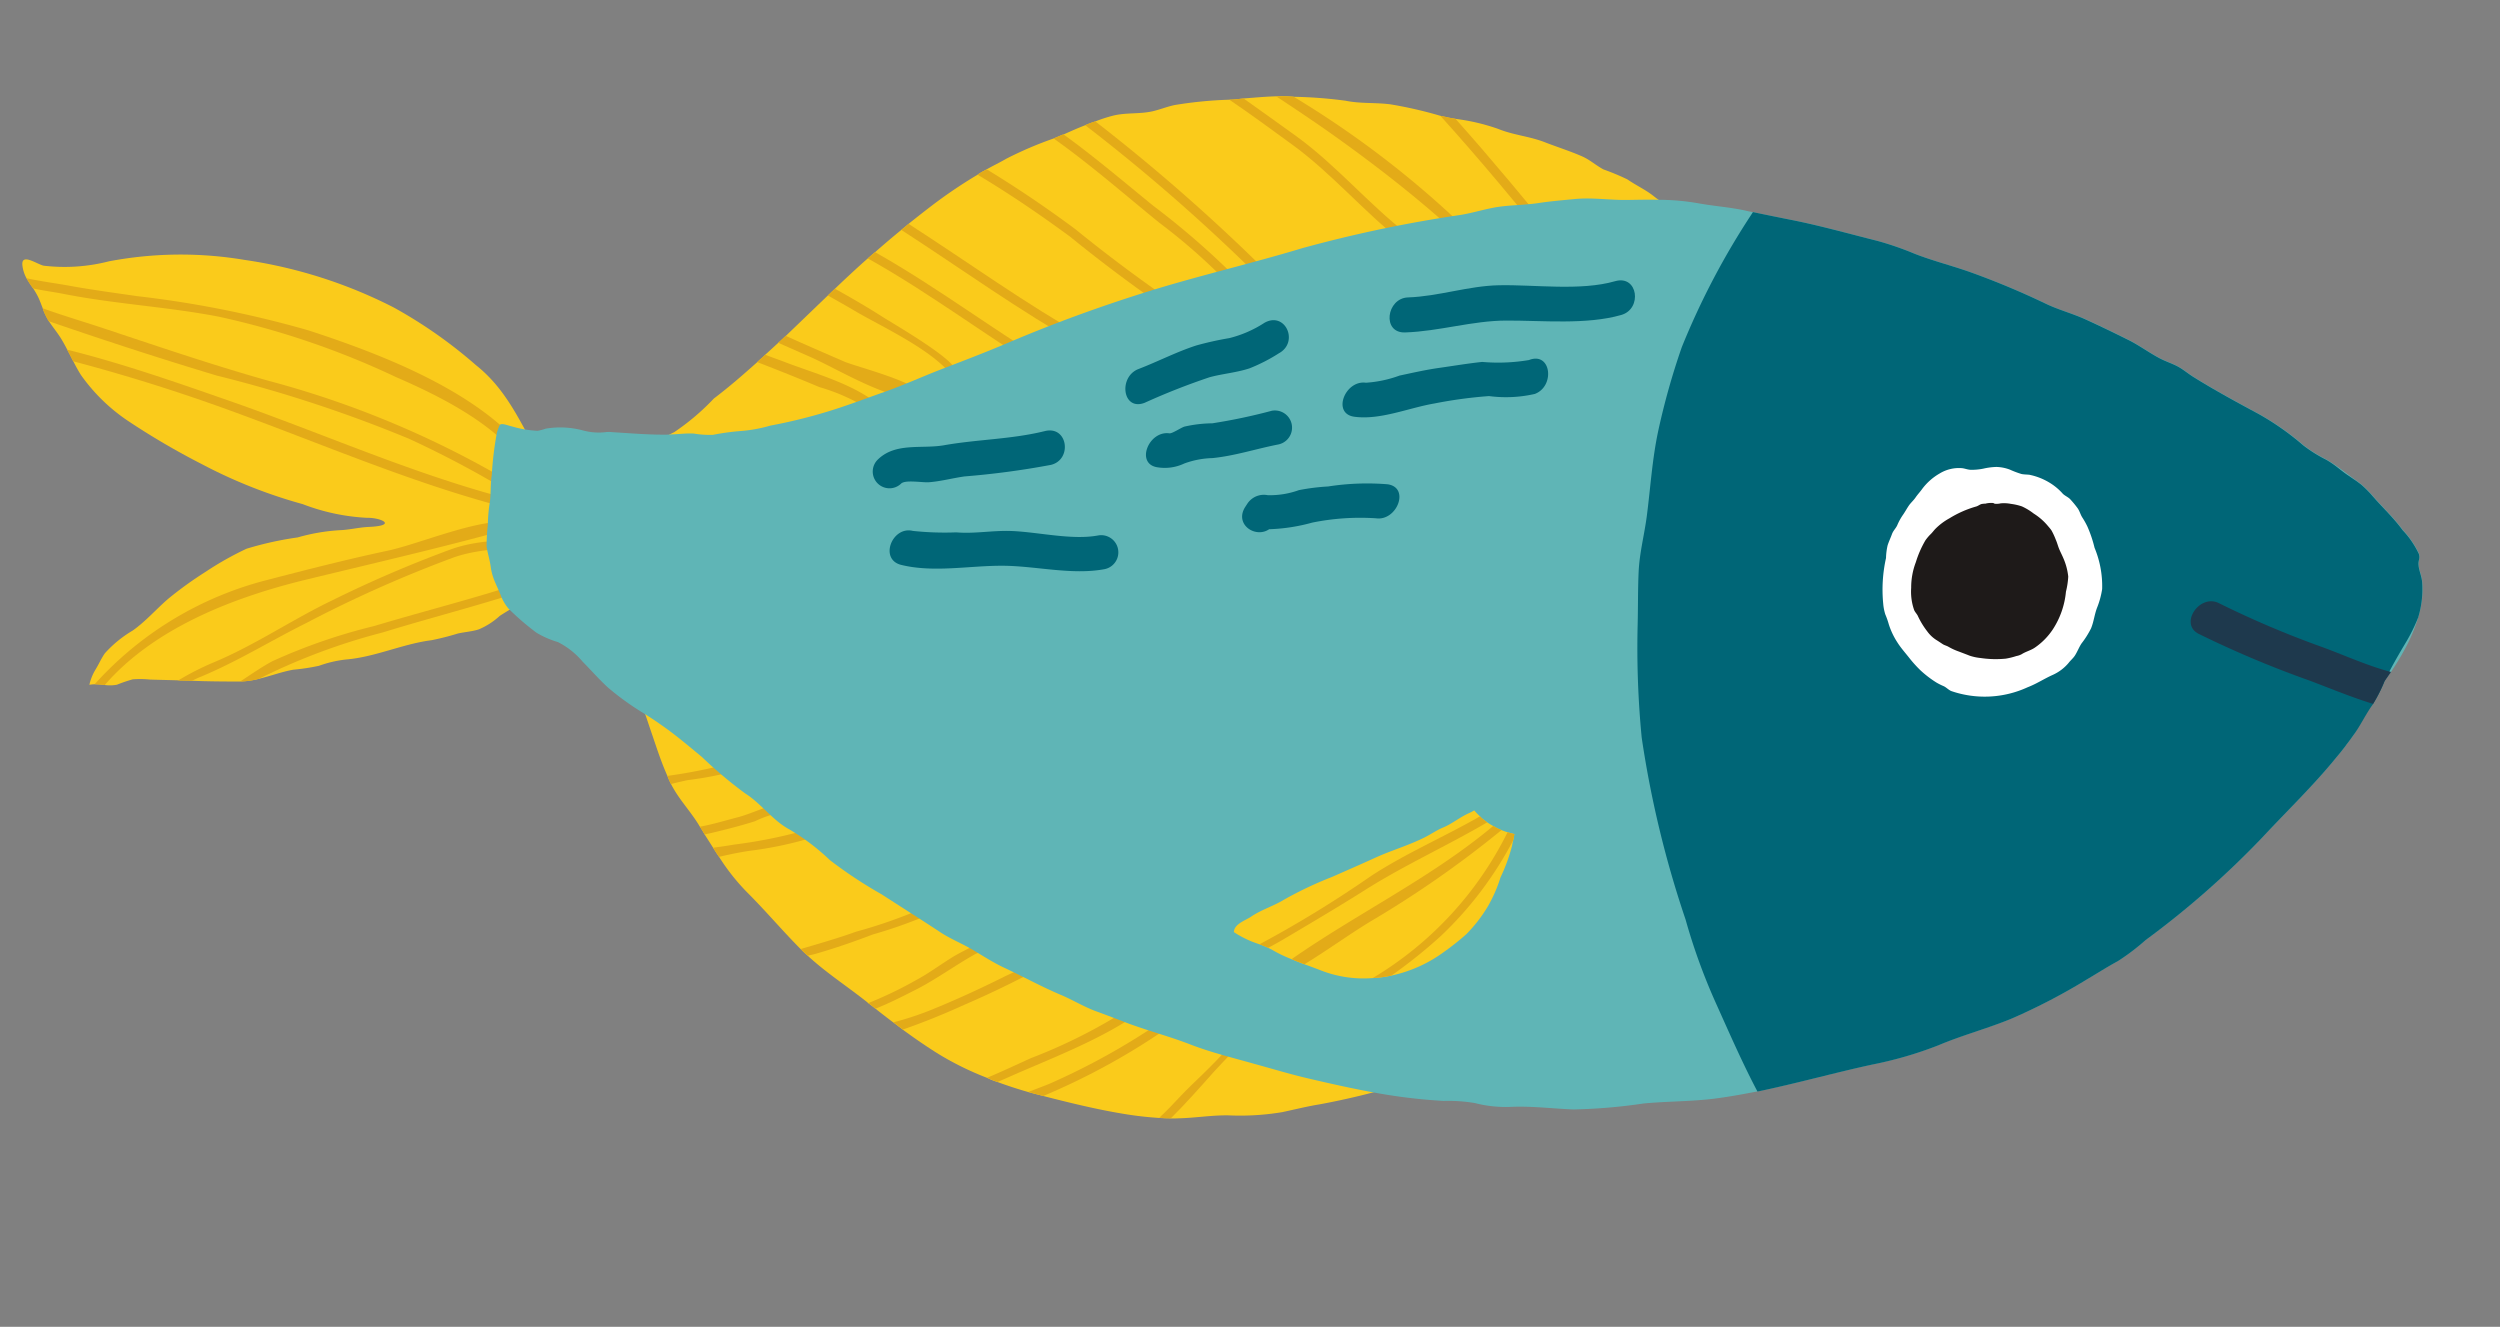 <svg xmlns="http://www.w3.org/2000/svg" width="126.308" height="67.035" viewBox="0 0 126.308 67.035">
  <rect x="0" y="0" width="126.308" height="67.035" fill="#808080" stroke="none"/>
  <g id="Group_8302" data-name="Group 8302" transform="matrix(0.978, -0.208, 0.208, 0.978, 0, 13.38)">
    <g id="Group_8234" data-name="Group 8234" transform="translate(26.93 22.89)">
      <g id="Group_8214" data-name="Group 8214">
        <path id="Path_56072" data-name="Path 56072" d="M.208,1.018A6.413,6.413,0,0,0,.045,3.436c.06.625-.031,1.209.07,1.839.114.661.176,1.332.26,2.006.084.707.157,1.4.307,2.1.009.072.028.162.044.239s.028.129.049.2c.221.819.623,1.445.925,2.26.019.056.035.1.054.157q.084.2.152.431l.28.746c.064.174.128.349.2.515A10.651,10.651,0,0,0,3.4,15.977c.717,1.1,1.335,2.26,2.047,3.365.029.041.06.094.089.135.06.094.126.181.191.268.7.993,1.574,1.874,2.349,2.8a2.074,2.074,0,0,1,.146.184c.1.112.2.232.3.352.243.291.487.582.735.864.133.153.259.3.392.454.494.553,1,1.09,1.538,1.606a15.262,15.262,0,0,0,2.121,1.663,3.816,3.816,0,0,0,.47.316c.481.3.955.576,1.417.819l.257.133.444.221c1.239.615,2.5,1.225,3.793,1.73a17.656,17.656,0,0,0,1.7.571c.186.054.369.1.561.142l.008.005c.127.027.261.059.393.078.839.157,1.692.19,2.519.383a12.927,12.927,0,0,0,2.664.4c.639,0,1.278-.024,1.922.007a37.256,37.256,0,0,0,4.29-.129,18.314,18.314,0,0,1,2.158-.05A2.71,2.71,0,0,0,37,32.252l-8.239-6.107c-.542-.274-.778-.781-1.172-1.214a23.347,23.347,0,0,1-1.672-1.638A11.5,11.5,0,0,0,23.572,21c-.806-.6-1.421-1.376-2.174-2.041-1.952-1.72-3.8-3.574-5.707-5.351-.639-.6-1.284-1.11-1.867-1.764a14.4,14.4,0,0,0-1.635-1.747c-.9-.728-1.724-1.439-2.576-2.224C8.643,6.976,7.545,6.3,6.647,5.326,6.027,4.659,5.364,4.163,4.7,3.566A41.082,41.082,0,0,1,1.7.613C1.347.218,1.06-.245.648.152A2.012,2.012,0,0,0,.208,1.018Z" fill="#facb1b"/>
      </g>
      <g id="Group_8233" data-name="Group 8233" transform="translate(0.682 9.237)">
        <g id="Group_8216" data-name="Group 8216" transform="translate(14.52 16.346)">
          <g id="Group_8215" data-name="Group 8215" transform="translate(0 0)">
            <path id="Path_56073" data-name="Path 56073" d="M0,3.216l.257.133L.7,3.571A34.486,34.486,0,0,0,9.955.4.212.212,0,1,0,9.737.032a34.935,34.935,0,0,1-8.6,3C1.059,3.051.617,3.118,0,3.216Z" fill="#e3ab18"/>
          </g>
        </g>
        <g id="Group_8218" data-name="Group 8218" transform="translate(12.633 15.905)">
          <g id="Group_8217" data-name="Group 8217">
            <path id="Path_56074" data-name="Path 56074" d="M0,2.522a3.816,3.816,0,0,0,.47.316c.491-.091.958-.2,1.39-.283C4.186,2.093,7.148,1.589,9.225.4A.211.211,0,0,0,9.068.012c-.082.024-.157.053-.234.07a.186.186,0,0,0-.14.131,27.19,27.19,0,0,1-6.325,1.8C1.683,2.163.858,2.359,0,2.522Z" fill="#e3ab18"/>
          </g>
        </g>
        <g id="Group_8220" data-name="Group 8220" transform="translate(8.582 11.917)">
          <g id="Group_8219" data-name="Group 8219">
            <path id="Path_56075" data-name="Path 56075" d="M0,2.787c.133.153.259.3.392.454,1.132-.14,2.224-.34,3.334-.583A47.951,47.951,0,0,0,8.793,1.349,4.161,4.161,0,0,0,10.7.364a.212.212,0,1,0-.31-.29C9.523,1.059,7.17,1.393,5.94,1.7c-1.317.341-2.651.639-3.99.877A16.33,16.33,0,0,1,0,2.787Z" fill="#e3ab18"/>
          </g>
        </g>
        <g id="Group_8222" data-name="Group 8222" transform="translate(7.544 10.803)">
          <g id="Group_8221" data-name="Group 8221">
            <path id="Path_56076" data-name="Path 56076" d="M0,2.684c.1.112.2.232.3.352.771-.131,1.513-.336,2.168-.509,1.138-.3,2.221-.8,3.343-1.142A4.374,4.374,0,0,0,7.911.353c.2-.211-.117-.485-.315-.282C6.889.82,5.636.959,4.7,1.28c-.7.244-1.371.561-2.08.766A19.7,19.7,0,0,1,0,2.684Z" fill="#e3ab18"/>
          </g>
        </g>
        <g id="Group_8224" data-name="Group 8224" transform="translate(4.768 8.884)">
          <g id="Group_8223" data-name="Group 8223">
            <path id="Path_56077" data-name="Path 56077" d="M0,1.221c.029.041.06.094.089.135.06.094.126.181.191.268.134,0,.268,0,.381-.007,1.032-.072,2.054-.2,3.067-.358A23.6,23.6,0,0,0,8.515.433c.266-.1.176-.528-.108-.414A25.078,25.078,0,0,1,2.923.946C1.951,1.08.978,1.146,0,1.221Z" fill="#e3ab18"/>
          </g>
        </g>
        <g id="Group_8226" data-name="Group 8226" transform="translate(1.504 4.178)">
          <g id="Group_8225" data-name="Group 8225">
            <path id="Path_56078" data-name="Path 56078" d="M1.054.064C.771.057.4.029,0,0,.064.174.128.349.2.515.717.5,1.223.505,1.746.534A18.945,18.945,0,0,0,5.877.446c.265-.05.306-.488.007-.438A24.619,24.619,0,0,1,1.054.064Z" fill="#e3ab18"/>
          </g>
        </g>
        <g id="Group_8228" data-name="Group 8228" transform="translate(1.072 2.677)">
          <g id="Group_8227" data-name="Group 8227">
            <path id="Path_56079" data-name="Path 56079" d="M0,.324q.084.2.152.431c.113,0,.221,0,.335,0C1.249.736,2.022.706,2.779.632a5.6,5.6,0,0,1,2.155-.1c.249.095.5-.287.232-.392C4.249-.219,2.938.215,1.96.256,1.367.281.675.342,0,.324Z" fill="#e3ab18"/>
          </g>
        </g>
        <g id="Group_8230" data-name="Group 8230">
          <g id="Group_8229" data-name="Group 8229">
            <path id="Path_56080" data-name="Path 56080" d="M0,.147C.009.22.028.309.044.387s.028.129.049.2C.387.576.68.567.977.571A18.313,18.313,0,0,0,5.37.42.214.214,0,1,0,5.262.006,26.008,26.008,0,0,1,0,.147Z" fill="#e3ab18"/>
          </g>
        </g>
        <g id="Group_8232" data-name="Group 8232" transform="translate(20.714 16.683)">
          <g id="Group_8231" data-name="Group 8231">
            <path id="Path_56081" data-name="Path 56081" d="M0,5.534c.186.054.369.1.561.142l.008.005C1.442,5.119,2.3,4.487,3.16,3.853,4.322,3,6.489,1.828,6.5.2c.012-.291-.449-.247-.451.029-.013,1.8-3.462,3.545-4.718,4.424C.886,4.969.44,5.266,0,5.534Z" fill="#e3ab18"/>
          </g>
        </g>
      </g>
    </g>
    <g id="Group_8258" data-name="Group 8258" transform="translate(25.919 4.326)">
      <g id="Group_8235" data-name="Group 8235">
        <path id="Path_56082" data-name="Path 56082" d="M0,12.414l13.314,7.141a4.122,4.122,0,0,0,1.146.179c.436.061.851.087,1.283.19a21.243,21.243,0,0,0,3.4.557c1.193.055,2.37-.035,3.553,0,.737.024,1.47.156,2.207.114a8.741,8.741,0,0,1,1.3-.055,17.9,17.9,0,0,0,3.5-.2,43.057,43.057,0,0,0,4.478-.605,68.058,68.058,0,0,0,7.136-1.649c1.19-.4,2.431-.659,3.627-1.069a26.963,26.963,0,0,1,3.025-.96,49.294,49.294,0,0,0,6.07-2.019c1.005-.355,1.97-.87,2.992-1.181.459-.145,1.746-.285,1.762-.994.007-.25-.809-.8-1.02-1-.4-.4-.854-.731-1.218-1.177-.338-.418-.767-.73-1.148-1.132a12.144,12.144,0,0,0-1.071-.739c-.351-.295-.562-.619-.949-.892-.53-.377-1.1-.7-1.642-1.054-.712-.473-1.49-.69-2.189-1.165a10.3,10.3,0,0,0-2-.943l-.008-.005c-.132-.052-.248-.095-.375-.155l-.334-.15-.008-.005a21.228,21.228,0,0,0-2.348-1.091c-.74-.258-1.454-.334-2.18-.65A22.667,22.667,0,0,0,39.785.966L39.777.961a7.713,7.713,0,0,0-.848-.2C38.39.659,37.853.6,37.294.523,37.177.514,37.067.5,36.95.489S36.7.461,36.576.435A20.69,20.69,0,0,0,33.81.124c-.4,0-.79.074-1.179.077-.672,0-1.3-.221-1.963-.2A7.417,7.417,0,0,0,29.722.1a4.872,4.872,0,0,0-.54.082c-.4.064-.781.146-1.167.229A.578.578,0,0,0,27.9.423c-.141.03-.278.053-.419.082a18.917,18.917,0,0,0-2.539.5c-.364.118-.734.21-1.094.32l-.246.073c-.087.032-.182.059-.262.1A24.537,24.537,0,0,0,20.73,2.556q-.649.309-1.314.643c-.138.076-.284.148-.422.224-.515.264-1.026.541-1.53.823-.146.072-.289.156-.427.232-.522.293-1.033.6-1.539.906-.13.081-.273.166-.4.247s-.279.173-.422.258c-.836.521-1.672,1.041-2.5,1.554-.143.084-.291.177-.447.263-.256.155-.506.3-.77.453-.077.05-.153.1-.238.145s-.161.094-.233.137c-.844.482-1.642.928-2.533,1.346a11.785,11.785,0,0,1-2.313,1.245c-1.289.315-2.451.946-3.719,1.33A2.851,2.851,0,0,1,0,12.414Z" fill="#facb1b"/>
      </g>
      <g id="Group_8237" data-name="Group 8237" transform="translate(38.93 0.765)">
        <g id="Group_8236" data-name="Group 8236" transform="translate(0 0)">
          <path id="Path_56083" data-name="Path 56083" d="M0,0C.968.982,1.931,1.972,2.864,3.009c1.257,1.391,2.467,2.818,3.6,4.3.511.663.975,1.33,1.45,2.014a2.355,2.355,0,0,0,.97.895c-.244-.136-.492.246-.24.387a2.587,2.587,0,0,1,.228.126.24.24,0,0,0,.315-.316A48.949,48.949,0,0,0,.855.2L.848.2A7.71,7.71,0,0,0,0,0Z" fill="#e3ab18"/>
        </g>
      </g>
      <g id="Group_8239" data-name="Group 8239" transform="translate(36.576 0.435)">
        <g id="Group_8238" data-name="Group 8238" transform="translate(0 0)">
          <path id="Path_56084" data-name="Path 56084" d="M0,0C.9.937,1.763,1.907,2.617,2.86,4.3,4.725,5.454,6.936,7.047,8.833c.178.2.514-.11.334-.326-1.6-1.889-2.765-4.118-4.437-5.978C2.206,1.719,1.467.9.717.089.6.08.49.063.374.054S.127.026,0,0Z" fill="#e3ab18"/>
        </g>
      </g>
      <g id="Group_8241" data-name="Group 8241" transform="translate(46.834 3.446)">
        <g id="Group_8240" data-name="Group 8240" transform="translate(0 0)">
          <path id="Path_56085" data-name="Path 56085" d="M0,0C1.507,2.593,2.885,5.248,4.266,7.915c.132.241.531,0,.4-.24C3.384,5.195,2.1,2.722.718.31L.71.305C.578.253.461.211.334.15Z" fill="#e3ab18"/>
        </g>
      </g>
      <g id="Group_8243" data-name="Group 8243" transform="translate(29.182 0.096)">
        <g id="Group_8242" data-name="Group 8242" transform="translate(0 0)">
          <path id="Path_56086" data-name="Path 56086" d="M0,.082a93.835,93.835,0,0,1,7.419,9.982c.15.23.549-.009.4-.239A95.205,95.205,0,0,0,.54,0,4.885,4.885,0,0,0,0,.082Z" fill="#e3ab18"/>
        </g>
      </g>
      <g id="Group_8245" data-name="Group 8245" transform="translate(27.485 0.406)">
        <g id="Group_8244" data-name="Group 8244" transform="translate(0 0)">
          <path id="Path_56087" data-name="Path 56087" d="M0,.1c1.554,1.683,2.982,3.6,4.351,5.291a29.693,29.693,0,0,1,2.7,3.622c.379.645.582,1.407,1.017,2,.163.227.562-.012.4-.24-.49-.661-.783-1.626-1.225-2.344A40.308,40.308,0,0,0,4.216,4.472C3.056,3.034,1.838,1.447.53,0A.583.583,0,0,0,.419.017C.278.047.141.069,0,.1Z" fill="#e3ab18"/>
        </g>
      </g>
      <g id="Group_8247" data-name="Group 8247" transform="translate(23.345 1.327)">
        <g id="Group_8246" data-name="Group 8246" transform="translate(0 0)">
          <path id="Path_56088" data-name="Path 56088" d="M0,.169C1.382,1.452,2.7,2.83,3.923,4.208a77.144,77.144,0,0,0,5.612,6.231c.206.178.542-.135.334-.326a77.35,77.35,0,0,1-5.62-6.236C3.088,2.559,1.827,1.243.508,0L.262.073C.174.1.079.131,0,.169Z" fill="#e3ab18"/>
        </g>
      </g>
      <g id="Group_8249" data-name="Group 8249" transform="translate(18.995 3.199)">
        <g id="Group_8248" data-name="Group 8248">
          <path id="Path_56089" data-name="Path 56089" d="M0,.224C2.568,2.786,5.01,5.489,7.728,7.871c.2.186.534-.141.321-.324C5.37,5.19,2.961,2.521.422,0,.284.076.138.148,0,.224Z" fill="#e3ab18"/>
        </g>
      </g>
      <g id="Group_8251" data-name="Group 8251" transform="translate(17.037 4.246)">
        <g id="Group_8250" data-name="Group 8250">
          <path id="Path_56090" data-name="Path 56090" d="M0,.232C2.848,2.721,5.358,5.678,8.105,8.2c.2.186.534-.141.326-.331C5.718,5.379,3.223,2.466.427,0,.282.072.138.156,0,.232Z" fill="#e3ab18"/>
        </g>
      </g>
      <g id="Group_8253" data-name="Group 8253" transform="translate(14.672 5.631)">
        <g id="Group_8252" data-name="Group 8252" transform="translate(0 0)">
          <path id="Path_56091" data-name="Path 56091" d="M0,.258C.43.636.86,1.015,1.277,1.4c1.2,1.08,3.464,2.767,4.089,4.279a.226.226,0,0,0,.38.08.131.131,0,0,1,.046-.036c.235-.191-.093-.47-.31-.29.474-.39-2.486-3.029-3.031-3.571C1.8,1.224,1.122.609.422,0,.278.084.143.173,0,.258Z" fill="#e3ab18"/>
        </g>
      </g>
      <g id="Group_8255" data-name="Group 8255" transform="translate(11.722 7.443)">
        <g id="Group_8254" data-name="Group 8254">
          <path id="Path_56092" data-name="Path 56092" d="M0,.263l1.373.99c1.37.977,3.515,3.1,5.233,3.316A.249.249,0,0,0,6.9,4.34a1,1,0,0,1,.009-.116c0-.289-.449-.247-.458.024.021-.562-2.864-2-3.361-2.346C2.195,1.266,1.324.646.447,0,.3.084.156.176,0,.263Z" fill="#e3ab18"/>
        </g>
      </g>
      <g id="Group_8257" data-name="Group 8257" transform="translate(10.482 8.159)">
        <g id="Group_8256" data-name="Group 8256" transform="translate(0 0)">
          <path id="Path_56093" data-name="Path 56093" d="M0,.282C.951.9,1.884,1.525,2.814,2.173A9.824,9.824,0,0,1,5.152,3.911c.16.214.559-.025.4-.239C4.551,2.381,2.728,1.453,1.38.578,1.076.381.774.2.471,0,.394.05.317.1.233.145S.072.239,0,.282Z" fill="#e3ab18"/>
        </g>
      </g>
    </g>
    <g id="Group_8272" data-name="Group 8272" transform="translate(0 0)">
      <g id="Group_8259" data-name="Group 8259">
        <path id="Path_56094" data-name="Path 56094" d="M1.1.274a1.752,1.752,0,0,0,.068.664,6.144,6.144,0,0,0,.224.577,4.437,4.437,0,0,1,.155.477c.049.2.072.4.108.6a2.452,2.452,0,0,0,.067.375,3.011,3.011,0,0,0,.1.328c.12.31.278.612.4.935.08.218.147.439.209.667.064.208.116.418.175.634.068.254.143.513.236.762A9.144,9.144,0,0,0,4.653,9.025a37.437,37.437,0,0,0,3.219,2.94,25.308,25.308,0,0,0,4.578,3.047,10.5,10.5,0,0,0,3.013,1.345c.728.14,1.462.716.014.474-.459-.077-.913-.061-1.377-.129a9.764,9.764,0,0,0-2.25-.1,16.839,16.839,0,0,0-2.648.021,15.856,15.856,0,0,0-2.266.711,19.039,19.039,0,0,0-2.106.926c-.716.388-1.362.888-2.113,1.209a5.988,5.988,0,0,0-1.61.827c-.214.193-.427.487-.63.7a2.593,2.593,0,0,0-.475.7,1.953,1.953,0,0,1,.268.03,4.287,4.287,0,0,1,.494.143,1.906,1.906,0,0,0,.6.113,7.41,7.41,0,0,1,.838-.1,4.93,4.93,0,0,1,.84.19c.468.115.92.22,1.388.335l.008.005c.22.054.452.105.672.159l.008.005c.781.2,1.563.372,2.351.54.008.005.013,0,.021,0a4.085,4.085,0,0,0,.954.065c.6-.012,1.2-.108,1.795-.087a10.647,10.647,0,0,0,1.312.076,5.992,5.992,0,0,1,1.391-.028c1.471.19,2.971-.176,4.441-.053a13.159,13.159,0,0,0,1.352-.053c.361-.01.75.055,1.11.012a3.673,3.673,0,0,0,1.161-.442,13.039,13.039,0,0,1,1.28-.421,5.791,5.791,0,0,0,1.457-.727,3.592,3.592,0,0,0,.609-.513l0-.008a4.338,4.338,0,0,0,.98-1.579c.5-1.369-.057-2.439-.513-3.732-.7-1.993-.954-3.973-2.349-5.664a23.589,23.589,0,0,0-3.458-3.715,24.135,24.135,0,0,0-6.887-3.925A19.416,19.416,0,0,0,5.414.972,9,9,0,0,1,2.144.5C1.815.343,1.161-.391,1.1.274Z" fill="#facb1b"/>
      </g>
      <g id="Group_8261" data-name="Group 8261" transform="translate(1.163 0.938)">
        <g id="Group_8260" data-name="Group 8260">
          <path id="Path_56095" data-name="Path 56095" d="M0,0A6.128,6.128,0,0,0,.224.577c.541.24,1.064.424,1.419.577C4.075,2.2,6.66,2.891,9.1,3.922A41.762,41.762,0,0,1,17.22,8.766c2.028,1.448,4.406,3.345,5.451,5.694.114.251.513.012.4-.239-1.66-3.722-6.247-6.687-9.657-8.666A53.371,53.371,0,0,0,5.271,2.046C4.2,1.65,3.139,1.272,2.08.839,1.512.6.736.333,0,0Z" fill="#e3ab18"/>
        </g>
      </g>
      <g id="Group_8263" data-name="Group 8263" transform="translate(1.65 2.594)">
        <g id="Group_8262" data-name="Group 8262">
          <path id="Path_56096" data-name="Path 56096" d="M0,0A2.455,2.455,0,0,0,.067.375,3.009,3.009,0,0,0,.163.7C.241.755.317.792.387.838c2.471,1.481,5,2.943,7.523,4.326A68.063,68.063,0,0,1,16.734,10.3a50.866,50.866,0,0,1,5.209,4.463l.2.193.6.618c.183.2.524-.125.326-.331a48.321,48.321,0,0,0-12.7-9.3C7.7,4.538,5.123,2.991,2.515,1.465,1.71,1,.844.525,0,0Z" fill="#e3ab18"/>
        </g>
      </g>
      <g id="Group_8265" data-name="Group 8265" transform="translate(2.424 4.9)">
        <g id="Group_8264" data-name="Group 8264">
          <path id="Path_56097" data-name="Path 56097" d="M0,0C.064.208.116.418.175.634,2.193,1.655,4.157,2.74,6.1,3.911,11,6.861,15.829,10.466,21.02,12.892a.253.253,0,0,0,.345-.241.192.192,0,0,0-.112-.151c-.023-.015-.06-.028-.083-.043-4.758-2.222-9.2-5.505-13.694-8.228C5.092,2.783,2.709,1.336.21.1Z" fill="#e3ab18"/>
        </g>
      </g>
      <g id="Group_8267" data-name="Group 8267" transform="translate(0.268 17.825)">
        <g id="Group_8266" data-name="Group 8266">
          <path id="Path_56098" data-name="Path 56098" d="M0,3.9a4.312,4.312,0,0,1,.494.143C3.594,1.7,7.927,1.049,11.633.95,15.391.841,19.146.786,22.9.53a.229.229,0,0,0,.126-.416A1.016,1.016,0,0,1,22.88.03c-.231-.139-.474.235-.24.387-1.373-.8-4.932-.043-6.751-.038-2.1,0-4.231.089-6.34.183A17.581,17.581,0,0,0,0,3.9Z" fill="#e3ab18"/>
        </g>
      </g>
      <g id="Group_8269" data-name="Group 8269" transform="translate(4.438 18.742)">
        <g id="Group_8268" data-name="Group 8268">
          <path id="Path_56099" data-name="Path 56099" d="M1.867,3.167A14.044,14.044,0,0,0,0,3.673c.22.054.452.105.672.159l.008.005a4.564,4.564,0,0,1,.506-.115c1.982-.375,3.807-1.04,5.749-1.541a63.521,63.521,0,0,1,7.96-1.69c1.849-.24,3.55.4,5.358.342.281-.006.309-.442.015-.433-1.841.057-3.5-.584-5.366-.347A61.078,61.078,0,0,0,8.447,1.335C6.225,1.876,4.116,2.755,1.867,3.167Z" fill="#e3ab18"/>
        </g>
      </g>
      <g id="Group_8271" data-name="Group 8271" transform="translate(7.489 20.638)">
        <g id="Group_8270" data-name="Group 8270">
          <path id="Path_56100" data-name="Path 56100" d="M0,2.482a4.075,4.075,0,0,0,.954.065,31.6,31.6,0,0,1,6.611-.993c2.88-.258,5.815-.347,8.688-.731.818-.1,1.628-.24,2.432-.4a.214.214,0,1,0-.108-.413c-.565.12-1.136.215-1.71.3l0,.008C13.69.8,10.39.885,7.21,1.147a28.918,28.918,0,0,0-5.4.668C1.261,1.972.639,2.232,0,2.482Z" fill="#e3ab18"/>
        </g>
      </g>
    </g>
    <g id="Group_8273" data-name="Group 8273" transform="translate(21.07 12.744)">
      <path id="Path_56101" data-name="Path 56101" d="M1.7.834a16.971,16.971,0,0,0-.673,1.977c-.16.417-.226.861-.365,1.28A8.015,8.015,0,0,0,.309,5.226,10.278,10.278,0,0,0,.016,6.309C0,6.654.035,7,.009,7.345a2.858,2.858,0,0,0,.037.711c.044.239.1.483.148.727a2.391,2.391,0,0,0,.252.806,13.2,13.2,0,0,0,1.129,1.485,4.574,4.574,0,0,0,.959.688A3.947,3.947,0,0,1,3.558,13c.331.514.626,1.048.981,1.544a14.057,14.057,0,0,0,1.552,1.7c.222.221.452.448.671.69.606.637,1.138,1.336,1.687,2.024a21.606,21.606,0,0,0,1.757,2.258c.686.666,1.082,1.643,1.816,2.252a11.278,11.278,0,0,1,1.668,1.934,22.346,22.346,0,0,0,2.195,2.232c.819.819,1.649,1.623,2.463,2.45.449.468.994.822,1.471,1.264.443.409.83.8,1.311,1.171.856.643,1.648,1.334,2.531,1.952.528.364.984.8,1.53,1.158.426.265.854.543,1.275.816.992.655,2.05,1.175,3.048,1.822.969.64,1.993,1.126,3.014,1.667.838.432,1.66.888,2.518,1.29.992.467,2,.931,3.029,1.356a27.98,27.98,0,0,0,3.413,1.173,8.13,8.13,0,0,1,1.523.434,6.236,6.236,0,0,0,1.8.577c1.025.178,2,.521,3.006.776a27.531,27.531,0,0,0,3.532.442c1.246.144,2.5.435,3.737.52.676.051,1.351.068,2.018.08,2,.011,4-.12,5.983-.127a19.465,19.465,0,0,0,3.444-.257c1.3-.251,2.639-.314,3.937-.557a30.983,30.983,0,0,0,4.12-1.147c.564-.188,1.123-.4,1.7-.57a11.205,11.205,0,0,0,1.593-.749,45.03,45.03,0,0,0,6.843-3.843c1.524-1.07,3.1-2.043,4.54-3.211.174-.131.344-.275.515-.419l.084-.078c.189-.154.367-.327.548-.486a8.536,8.536,0,0,0,.81-1.113,1.722,1.722,0,0,1,.2-.237,11.941,11.941,0,0,1,.991-.9c.018-.01.028-.026.046-.037.13-.115.247-.227.369-.347a12.687,12.687,0,0,0,.92-.975,8.274,8.274,0,0,0,.987-1.419c.013,0,.023-.018.025-.039a4.857,4.857,0,0,0,.558-1.7c.037-.3-.038-.59,0-.874.028-.247.151-.267.132-.545a4.583,4.583,0,0,0-.555-1.345c-.324-.73-.8-1.394-1.167-2.075a5.563,5.563,0,0,0-.407-.618c-.071-.079-.133-.153-.2-.227-.342-.377-.654-.767-1.019-1.126-.078-.084-.162-.16-.245-.237a7.129,7.129,0,0,1-.973-.941A13.652,13.652,0,0,0,89.04,18.4c-.984-.838-1.976-1.68-2.908-2.583-.222-.221-.407-.464-.645-.662s-.528-.364-.78-.572c-.489-.406-.9-.883-1.4-1.273-.6-.477-1.21-.951-1.816-1.4-.59-.438-1.251-.767-1.829-1.208A40.119,40.119,0,0,0,76.3,8.369c-.86-.535-1.78-.977-2.632-1.541a15.466,15.466,0,0,0-1.687-1.017c-1.395-.683-2.772-1.41-4.2-2.013-.555-.238-1.109-.475-1.658-.721-.124-.047-.244-.1-.363-.158-.728-.328-1.486-.543-2.221-.843a11.815,11.815,0,0,0-1.947-.6c-.488-.117-.992-.212-1.5-.311C59.165.987,58.342.652,57.4.551,56.822.486,56.249.413,55.664.377c-.76-.039-1.5-.218-2.255-.245-.588-.016-1.187.038-1.777.01A66.83,66.83,0,0,0,43.475.121c-2.751.231-5.5.273-8.24.534C32.78.89,30.381,1.227,27.957,1.7c-1.231.242-2.473.433-3.72.632-.967.159-1.935.372-2.915.5-1.026.132-2.039.294-3.069.379A26.767,26.767,0,0,1,15.31,3.3a7.338,7.338,0,0,1-1.541-.047,11.872,11.872,0,0,0-1.385-.1,4.871,4.871,0,0,1-.936-.264c-.385-.106-.8-.131-1.193-.209-.013,0-.029-.007-.041,0-.945-.181-1.858-.463-2.779-.717a1.328,1.328,0,0,0-.351-.073A3.032,3.032,0,0,1,6,1.568a4.44,4.44,0,0,0-1.814-.479,2.969,2.969,0,0,1-.425.023A5.467,5.467,0,0,1,2.531.622C2.4.57,2.082.342,1.957.416A1.765,1.765,0,0,0,1.7.834Z" fill="#5fb5b6"/>
    </g>
    <g id="Group_8274" data-name="Group 8274" transform="translate(76.032 15.821)">
      <path id="Path_56102" data-name="Path 56102" d="M6.227,5.921A36.264,36.264,0,0,0,4.187,9.8c-.6,1.337-.983,2.728-1.468,4.107-.318.9-.736,1.715-.982,2.64-.226.861-.4,1.744-.606,2.607A47.068,47.068,0,0,0,.138,24.8a52.488,52.488,0,0,0,.256,9.454,30.185,30.185,0,0,0,.593,4.326c.356,1.637.694,3.317,1.152,4.932,2,.011,4-.12,5.983-.127a19.482,19.482,0,0,0,3.444-.257c1.3-.251,2.639-.314,3.937-.557a30.984,30.984,0,0,0,4.12-1.147c.564-.188,1.123-.4,1.7-.57a11.193,11.193,0,0,0,1.593-.749,45.034,45.034,0,0,0,6.843-3.843c1.524-1.07,3.1-2.043,4.54-3.211.174-.131.344-.275.515-.419l.084-.078c.189-.154.367-.327.548-.486.023-.018.038-.042.061-.06.367-.36.678-.755,1.048-1.1l.084-.078a8,8,0,0,0,.781-.966l.025-.039a5.248,5.248,0,0,1,.34-.422l0-.008c.358-.432.744-.857,1.115-1.258a8.4,8.4,0,0,0,.862-1.09c.013,0,.023-.018.025-.039a4.857,4.857,0,0,0,.558-1.7c.037-.3-.038-.59,0-.874.028-.248.151-.267.132-.545a4.582,4.582,0,0,0-.555-1.346c-.324-.73-.8-1.394-1.167-2.075a5.574,5.574,0,0,0-.407-.618c-.071-.079-.133-.153-.2-.227-.12-.122-.243-.257-.363-.379-.232-.239-.424-.507-.656-.746-.078-.084-.162-.16-.245-.237a7.134,7.134,0,0,1-.973-.941,13.654,13.654,0,0,0-1.841-1.991c-.984-.838-1.976-1.68-2.908-2.583-.222-.221-.407-.464-.645-.662s-.528-.364-.78-.572c-.489-.406-.9-.883-1.4-1.273-.6-.477-1.21-.951-1.816-1.4C25.941,8.4,25.28,8.071,24.7,7.63a40.1,40.1,0,0,0-3.366-2.338c-.86-.535-1.779-.977-2.632-1.541a15.477,15.477,0,0,0-1.687-1.017c-1.395-.683-2.772-1.41-4.2-2.013C12.267.483,11.712.245,11.163,0c-.013,0-.023.018-.028.026A38.261,38.261,0,0,0,6.227,5.921Z" fill="#067"/>
    </g>
    <g id="Group_8277" data-name="Group 8277" transform="translate(89.489 30.594)">
      <g id="Group_8275" data-name="Group 8275" transform="translate(0 0)">
        <path id="Path_56103" data-name="Path 56103" d="M9.5,1.7a2.9,2.9,0,0,1,.56.707c.088.129.222.213.305.345a5.111,5.111,0,0,1,.266.508c.074.158.077.341.135.506a4,4,0,0,1,.162.518,6.255,6.255,0,0,1,.13,1.12A5.058,5.058,0,0,1,11,7.527a4.23,4.23,0,0,1-.441.859c-.208.318-.309.657-.521.967A4.548,4.548,0,0,1,9.408,10c-.162.157-.294.369-.457.531-.117.116-.261.187-.385.294a2.246,2.246,0,0,1-.926.429c-.463.1-.884.27-1.354.343a5.186,5.186,0,0,1-3.82-.617c-.125-.092-.193-.218-.31-.312A3.187,3.187,0,0,1,1.82,10.4a5.406,5.406,0,0,1-.643-.75,6.077,6.077,0,0,1-.432-.744C.6,8.611.426,8.309.314,8a3.778,3.778,0,0,1-.23-.975A3.969,3.969,0,0,0,.016,6.5a2.485,2.485,0,0,1,.01-.556A7.336,7.336,0,0,1,.644,3.721a3.17,3.17,0,0,1,.211-.607c.1-.175.225-.337.332-.508s.248-.238.358-.388a2.9,2.9,0,0,1,.4-.461c.127-.12.242-.255.37-.379s.291-.209.43-.342S3.032.806,3.16.685A2.927,2.927,0,0,1,4.186.106,1.871,1.871,0,0,1,5.359.084c.136.049.253.132.4.168A2.891,2.891,0,0,0,6.4.327a3.347,3.347,0,0,1,.659.054A2.072,2.072,0,0,1,7.7.658,4.773,4.773,0,0,0,8.22.992c.123.055.255.079.382.121A3.16,3.16,0,0,1,9.5,1.7Z" fill="#fff"/>
      </g>
      <g id="Group_8276" data-name="Group 8276" transform="translate(1.465 2.057)">
        <path id="Path_56104" data-name="Path 56104" d="M6.68,6.938A3.369,3.369,0,0,1,5.6,7.655c-.24.1-.491.1-.726.189a.877.877,0,0,1-.283.035,3.631,3.631,0,0,1-.552.018A5.2,5.2,0,0,1,2.8,7.6a2.506,2.506,0,0,1-.51-.227c-.163-.108-.328-.213-.491-.319a3.066,3.066,0,0,1-.461-.341c-.077-.073-.173-.113-.25-.185-.1-.1-.2-.206-.3-.3A1.682,1.682,0,0,1,.45,5.733a4.058,4.058,0,0,1-.3-.841c-.024-.132-.1-.228-.127-.356A2.764,2.764,0,0,1,0,4.134,2.82,2.82,0,0,1,.11,3.4a3.572,3.572,0,0,1,.5-1.217,5.186,5.186,0,0,1,.7-.976,2.281,2.281,0,0,1,.307-.24C1.73.9,1.823.81,1.933.737a3.114,3.114,0,0,1,.8-.369,5.343,5.343,0,0,1,1.414-.3c.116,0,.207-.058.318-.068a1.132,1.132,0,0,1,.2.022,1.154,1.154,0,0,1,.387.05c.028.014.048.041.077.055a.885.885,0,0,0,.291.041,1.8,1.8,0,0,1,.5.133,2.827,2.827,0,0,1,.517.24,2.964,2.964,0,0,1,.508.478,3,3,0,0,1,.543.708c.052.1.121.213.162.322a3.527,3.527,0,0,1,.113.5c.035.161.038.32.067.481s.08.338.112.508a3.14,3.14,0,0,1,.048.961,4.125,4.125,0,0,1-.272.721A4.2,4.2,0,0,1,6.68,6.938Z" fill="#1e1a19"/>
      </g>
    </g>
    <g id="Group_8279" data-name="Group 8279" transform="translate(68.101 16.396)">
      <g id="Group_8278" data-name="Group 8278" transform="translate(0 0)">
        <path id="Path_56105" data-name="Path 56105" d="M11.5,3.124c-1.82.128-3.969-.562-5.74-.932C4.075,1.839,2.342,2.019.637,1.716-.534,1.509.072-.175,1.146.015,2.67.285,4.238.078,5.76.368,7.544.707,9.73,1.519,11.553,1.39c1.2-.085,1.064,1.656-.051,1.734Z" fill="#067"/>
      </g>
    </g>
    <g id="Group_8281" data-name="Group 8281" transform="translate(64.871 20.13)">
      <g id="Group_8280" data-name="Group 8280" transform="translate(0 0)">
        <path id="Path_56106" data-name="Path 56106" d="M9.644,2.384a6.513,6.513,0,0,1-2.3-.375A22.777,22.777,0,0,0,4.547,1.8C3.242,1.747,1.71,2.061.466,1.613-.618,1.222.4-.307,1.4.055a6.049,6.049,0,0,0,1.732,0c.68,0,1.355-.011,2.034.036.728.05,1.469.082,2.195.157a9.381,9.381,0,0,0,2.334.4c1.182-.2,1.034,1.551-.051,1.734Z" fill="#067"/>
      </g>
    </g>
    <g id="Group_8283" data-name="Group 8283" transform="translate(54.294 16.106)">
      <g id="Group_8282" data-name="Group 8282" transform="translate(0 0)">
        <path id="Path_56107" data-name="Path 56107" d="M8.007,1.7a8.628,8.628,0,0,1-1.63.444c-.686.077-1.379-.018-2.067.02a34.338,34.338,0,0,0-3.482.581c-1.185.19-1.037-1.559.051-1.734C1.915.847,2.94.562,3.984.454A16.246,16.246,0,0,1,5.693.438,5.837,5.837,0,0,0,7.59.051c1.146-.362,1.516,1.3.417,1.651Z" fill="#067"/>
      </g>
    </g>
    <g id="Group_8285" data-name="Group 8285" transform="translate(54.624 20.436)">
      <g id="Group_8284" data-name="Group 8284" transform="translate(0 0)">
        <path id="Path_56108" data-name="Path 56108" d="M6.645,1.879c-1.129-.018-2.24.106-3.374-.018a4.427,4.427,0,0,0-1.454-.029A2.3,2.3,0,0,1,.466,1.742C-.618,1.351.4-.178,1.4.184c.135.049.632-.158.818-.174a6.622,6.622,0,0,1,1.409.13A28.529,28.529,0,0,0,6.7.145a.867.867,0,1,1-.051,1.734Z" fill="#067"/>
      </g>
    </g>
    <g id="Group_8287" data-name="Group 8287" transform="translate(58.728 24.633)">
      <g id="Group_8286" data-name="Group 8286" transform="translate(0 0)">
        <path id="Path_56109" data-name="Path 56109" d="M6.614,2.358a12.182,12.182,0,0,0-3.2-.457A9.2,9.2,0,0,1,.572,1.636l1.1-.208-.129.129C.727,2.369-.574,1.264.279.415L.408.286a1,1,0,0,1,1.1-.208A4.3,4.3,0,0,0,3.1.156,10.743,10.743,0,0,1,4.583.282,12.773,12.773,0,0,1,7.549.8c1.083.4.067,1.927-.935,1.558Z" fill="#067"/>
      </g>
    </g>
    <g id="Group_8289" data-name="Group 8289" transform="translate(40.942 22.657)">
      <g id="Group_8288" data-name="Group 8288">
        <path id="Path_56110" data-name="Path 56110" d="M10.434,3.994c-1.676-.045-3.346-.883-4.988-1.24s-3.48-.372-5-1.107C-.6,1.142.406-.381,1.378.089A15.255,15.255,0,0,0,3.51.618c.9.271,1.82.281,2.731.51,1.316.33,2.893,1.1,4.245,1.133a.867.867,0,1,1-.051,1.734Z" fill="#067"/>
      </g>
    </g>
    <g id="Group_8291" data-name="Group 8291" transform="translate(40.919 18.54)">
      <g id="Group_8290" data-name="Group 8290" transform="translate(0 0)">
        <path id="Path_56111" data-name="Path 56111" d="M8.921,2.394a41.631,41.631,0,0,1-4.391-.337C3.921,2.014,3.3,2.051,2.7,1.969c-.317-.043-1.128-.38-1.379-.226A.846.846,0,1,1,.448.294C1.5-.348,2.7.256,3.834.3,5.554.358,7.247.718,8.972.66c1.2-.04,1.07,1.7-.051,1.734Z" fill="#067"/>
      </g>
    </g>
    <g id="Group_8293" data-name="Group 8293" transform="translate(104.506 39.852)">
      <g id="Group_8292" data-name="Group 8292">
        <path id="Path_56112" data-name="Path 56112" d="M.285,1.5A52.4,52.4,0,0,0,5.239,4.953C6.1,5.5,7.016,6.139,7.979,6.686c.055.035.122.068.184.108a8,8,0,0,0,.781-.966L8.97,5.79c.018-.01.028-.026.046-.037.13-.115.247-.227.369-.347l-.07-.046,0,.008C8.2,4.792,7.139,4,6.17,3.4A48.7,48.7,0,0,1,1.6.189C.75-.483-.589.8.285,1.5Z" fill="#1e394d"/>
      </g>
    </g>
    <g id="Group_8301" data-name="Group 8301" transform="translate(53.97 42.46)">
      <g id="Group_8294" data-name="Group 8294">
        <path id="Path_56113" data-name="Path 56113" d="M0,3.49a5.172,5.172,0,0,0,.776.647c.117.076.242.157.364.225.133.086.273.177.392.266l.2.165a6.571,6.571,0,0,0,.835.641c.19.134.385.261.579.387.27.164.535.336.8.508a5.92,5.92,0,0,0,2.433.892,5.591,5.591,0,0,0,.949.073,6.941,6.941,0,0,0,2.832-.61,13.093,13.093,0,0,0,1.306-.648,7.412,7.412,0,0,0,1.349-1.14,7.128,7.128,0,0,0,.937-1.308,8.73,8.73,0,0,0,.907-1.449c.035-.088.075-.184.118-.267s.075-.184.115-.28c-.1-.045-.21-.1-.316-.161-.091-.048-.184-.108-.278-.169a2.611,2.611,0,0,1-.365-.292,2.359,2.359,0,0,1-.261-.247c-.068-.066-.123-.135-.186-.209A1.031,1.031,0,0,1,13.38.355,3.544,3.544,0,0,1,13.157,0a2.2,2.2,0,0,1-.285.081c-.483.1-.915.336-1.411.435-.362.064-.688.207-1.045.3-.865.225-1.759.288-2.624.479-.789.175-1.58.337-2.364.5a18.947,18.947,0,0,0-2.589.612c-.605.217-1.254.261-1.846.508C.695,3.032.09,3.094,0,3.49Z" fill="#facb1b"/>
      </g>
      <g id="Group_8296" data-name="Group 8296" transform="translate(1.139 0.355)">
        <g id="Group_8295" data-name="Group 8295">
          <path id="Path_56114" data-name="Path 56114" d="M0,4.006c.133.086.273.177.392.266.342-.1.675-.2,1.014-.317,1.447-.49,2.889-.972,4.319-1.5,2.233-.832,4.564-1.336,6.809-2.083C12.466.3,12.411.232,12.348.158A1.034,1.034,0,0,1,12.241,0C10.255.638,8.212,1.04,6.25,1.794A57.791,57.791,0,0,1,0,4.006Z" fill="#e3ab18"/>
        </g>
      </g>
      <g id="Group_8298" data-name="Group 8298" transform="translate(2.57 0.969)">
        <g id="Group_8297" data-name="Group 8297">
          <path id="Path_56115" data-name="Path 56115" d="M0,4.464c.19.134.385.261.579.387,1.231-.43,2.433-.969,3.669-1.406A53.024,53.024,0,0,0,11.729.292,2.606,2.606,0,0,1,11.364,0C7.756,1.911,3.721,2.892,0,4.464Z" fill="#e3ab18"/>
        </g>
      </g>
      <g id="Group_8300" data-name="Group 8300" transform="translate(6.382 1.43)">
        <g id="Group_8299" data-name="Group 8299">
          <path id="Path_56116" data-name="Path 56116" d="M0,5.789a5.591,5.591,0,0,0,.949.073A25.094,25.094,0,0,0,3.806,4.427,18.3,18.3,0,0,0,8.4.441c.04-.1.075-.184.115-.28C8.407.116,8.3.058,8.194,0A17.777,17.777,0,0,1,0,5.789Z" fill="#e3ab18"/>
        </g>
      </g>
    </g>
  </g>
</svg>
